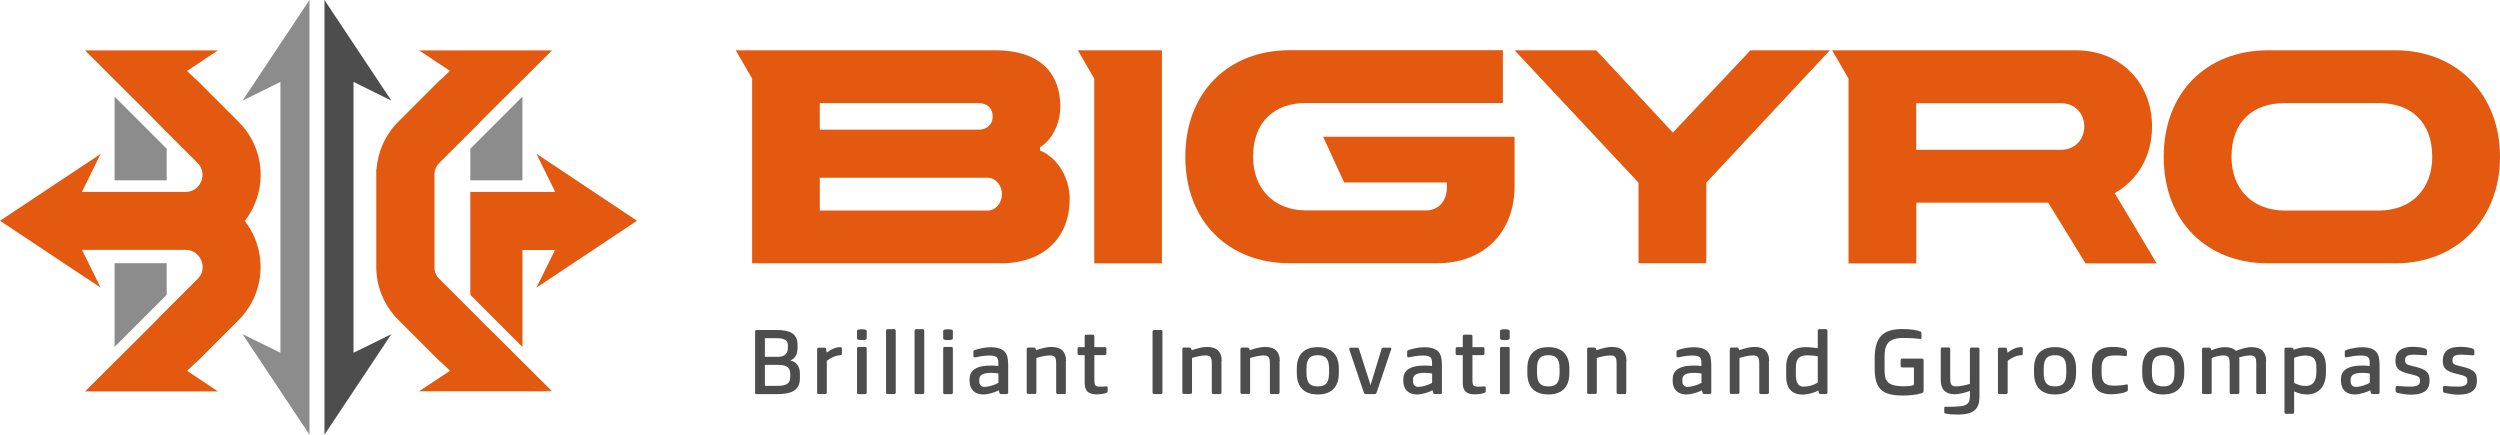 <?xml version="1.0" encoding="UTF-8"?>
<svg id="_레이어_2" data-name="레이어 2" xmlns="http://www.w3.org/2000/svg" viewBox="0 0 235 40.86">
  <defs>
    <style>
      .cls-1 {
        fill: #e2590f;
      }

      .cls-1, .cls-2, .cls-3 {
        stroke-width: 0px;
      }

      .cls-2 {
        fill: #4d4d4d;
      }

      .cls-3 {
        fill: #8c8c8c;
      }
    </style>
  </defs>
  <g id="_레이어_1-2" data-name="레이어 1">
    <g>
      <g>
        <path class="cls-1" d="M70.7,24.75V7.39l-1.54-2.66h24.47c3.58,0,6.04,1.67,6.04,5.33,0,1.67-.9,3.2-1.91,3.78v.31c1.76.72,2.79,2.68,2.79,4.54,0,3.67-2.46,6.06-6.47,6.06h-23.38ZM77.06,12.19h14.93c.7,0,1.32-.42,1.32-1.25s-.59-1.25-1.32-1.25h-14.93v2.5ZM77.06,19.79h15.8c.72,0,1.32-.7,1.32-1.54s-.61-1.54-1.32-1.54h-15.8v3.07Z"/>
        <path class="cls-1" d="M102.86,24.75V7.39l-1.54-2.66h7.9v20.02h-6.36Z"/>
        <path class="cls-1" d="M142.37,12.85v4.65c0,4.35-2.9,7.24-7.24,7.24h-13.92c-5.71,0-9.79-3.91-9.79-10.01s4.08-10.01,9.79-10.01h20.06v4.96h-18.48c-3.01,0-5,1.78-5,5.05,0,3.05,2,5.05,5,5.05h11.24c1.19,0,1.98-.88,1.98-2.19v-.44h-9.66l-1.98-4.3h18Z"/>
        <path class="cls-1" d="M172,4.73l-11.61,12.44v7.57h-6.37v-7.57l-11.65-12.44h7.68l7.2,7.73,7.29-7.73h7.46Z"/>
        <path class="cls-1" d="M173.76,24.75V7.39l-1.54-2.66h22.94c4.06,0,7.13,2.94,7.13,7.16,0,2.83-1.38,5.07-3.51,6.26l3.95,6.61h-6.69l-3.51-5.71h-12.4v5.71h-6.37ZM180.12,14.08h13.61c1.38,0,2.19-1.03,2.19-2.19s-.81-2.19-2.19-2.19h-13.61v4.39Z"/>
        <path class="cls-1" d="M213.18,24.75c-5.71,0-9.79-3.91-9.79-10.01s4.08-10.01,9.79-10.01h12.03c5.71,0,9.79,4.13,9.79,10.01s-4.08,10.01-9.79,10.01h-12.03ZM214.76,19.79h8.87c3.01,0,5-2,5-5.05,0-3.27-2-5.05-5-5.05h-8.87c-3.01,0-5,1.78-5,5.05,0,3.05,2,5.05,5,5.05Z"/>
      </g>
      <g>
        <polygon class="cls-3" points="15.67 24.74 10.77 24.74 10.77 32.61 15.67 27.71 15.67 24.74"/>
        <polygon class="cls-3" points="10.77 9.08 10.77 16.95 15.67 16.95 15.67 13.98 10.77 9.08"/>
        <polygon class="cls-3" points="44.21 13.98 44.21 16.95 49.11 16.95 49.11 9.08 44.21 13.98"/>
        <polygon class="cls-2" points="33.23 7.7 36.79 9.46 30.5 0 30.5 40.86 36.79 31.41 33.23 33.16 33.23 7.7"/>
        <polygon class="cls-3" points="22.8 9.46 26.36 7.7 26.36 33.16 22.8 31.41 29.09 40.86 29.09 0 22.8 9.46"/>
        <path class="cls-1" d="M18.73,33.79l3.7-3.7c2.02-2.02,2.62-5.04,1.53-7.69-.25-.6-.57-1.14-.95-1.63.38-.49.71-1.04.95-1.63,1.1-2.65.5-5.66-1.53-7.69l-3.7-3.7c-.13-.13-.26-.25-.4-.36l-.75-.72,2.9-1.93H7.99l6.01,5.99.89.9s-.02-.01-.03-.02l3.7,3.7c.68.68.47,1.45.35,1.74s-.51.99-1.48.99H7.7l1.76-3.57L0,20.75l9.46,6.29-1.75-3.55h9.73c.96,0,1.35.69,1.48.99s.34,1.06-.35,1.74l-3.7,3.7s.02-.01.03-.02l-.89.9-6.01,5.99h12.49l-2.9-1.93.75-.72c.14-.11.28-.23.4-.36Z"/>
        <polygon class="cls-1" points="59.88 20.75 50.42 14.45 52.19 18.04 44.21 18.04 44.21 20.43 44.21 23.5 44.21 27.71 49.11 32.61 49.11 23.5 52.17 23.5 50.42 27.04 59.88 20.75"/>
        <path class="cls-1" d="M45.88,30.8h0s-.89-.89-.89-.89c0,0,.02.01.03.02l-3.71-3.7c-.38-.38-.48-.79-.47-1.12v-8.71s0-.09,0-.14c.03-.3.15-.64.47-.96l3.71-3.7s-.02.01-.03.02l.89-.9h0s6.01-5.98,6.01-5.98h0s0,0,0,0h0s-.04,0-.04,0h-12.45l2.89,1.92-.75.72c-.14.11-.28.23-.4.36l-.95.95h0s0,0,0,0l-2.75,2.75c-1.23,1.23-1.93,2.83-2.05,4.48h-.02s0,.48,0,.48c0,0,0,0,0,.01,0,0,0,0,0,.01v8.66s0,0,0,.01c0,1.83.72,3.63,2.07,4.98l3.7,3.7c.13.13.27.25.41.36l.75.72h0s-2.91,1.93-2.91,1.93h12.49l-2.36-.48,2.36.47-6.01-5.99Z"/>
      </g>
      <g>
        <path class="cls-2" d="M70.98,36.89v-5.72c0-.09.05-.15.14-.15h1.88c1.22,0,1.97.32,1.97,1.39v.26c0,.47-.13,1.02-.69,1.21.61.12.91.62.91,1.19v.49c0,1.06-.66,1.49-2.17,1.49h-1.91c-.09,0-.14-.06-.14-.15ZM71.9,33.54h1.21c.53,0,.95-.21.95-.83v-.28c0-.39-.26-.64-1.05-.64h-1.11v1.75ZM71.9,36.27h1.17c1,0,1.21-.32,1.21-.84v-.29c0-.54-.28-.84-1.09-.84h-1.29v1.97Z"/>
        <path class="cls-2" d="M79.14,32.77v.48c0,.09-.04.14-.15.14-.46.03-.86.22-1.27.53v2.97c0,.09-.05.15-.14.15h-.63c-.09,0-.14-.06-.14-.15v-4.06c0-.09.05-.15.14-.15h.55c.11,0,.13.05.15.13l.06.34c.32-.23.71-.51,1.28-.52.11,0,.15.04.15.14Z"/>
        <path class="cls-2" d="M81.33,31.94c-.21.04-.42.04-.63,0-.09-.02-.14-.06-.14-.15v-.66c0-.09.05-.13.14-.15.21-.04.42-.04.63,0,.09.02.14.06.14.15v.66c0,.09-.05.13-.14.15ZM80.56,32.76c0-.09.05-.15.14-.15h.63c.09,0,.14.06.14.15v4.14c0,.09-.05.15-.14.15h-.63c-.09,0-.14-.06-.14-.15v-4.14Z"/>
        <path class="cls-2" d="M83.29,31.09c0-.09.05-.15.14-.15h.63c.09,0,.14.06.14.15v5.8c0,.09-.05.15-.14.15h-.63c-.09,0-.14-.06-.14-.15v-5.8Z"/>
        <path class="cls-2" d="M85.97,31.09c0-.09.05-.15.14-.15h.63c.09,0,.14.06.14.15v5.8c0,.09-.05.15-.14.15h-.63c-.09,0-.14-.06-.14-.15v-5.8Z"/>
        <path class="cls-2" d="M89.43,31.94c-.21.04-.42.04-.63,0-.09-.02-.14-.06-.14-.15v-.66c0-.09.05-.13.14-.15.21-.04.42-.04.63,0,.09.02.14.06.14.15v.66c0,.09-.05.13-.14.15ZM88.66,32.76c0-.09.05-.15.14-.15h.63c.09,0,.14.06.14.15v4.14c0,.09-.05.15-.14.15h-.63c-.09,0-.14-.06-.14-.15v-4.14Z"/>
        <path class="cls-2" d="M94.77,34.18v2.71c0,.09-.05.15-.14.15h-.53c-.09,0-.14-.05-.16-.15l-.05-.2c-.33.18-.98.39-1.47.39-.73,0-1.28-.41-1.28-1.29v-.14c0-.77.52-1.29,2.03-1.29.22,0,.44.02.67.04v-.32c0-.5-.18-.66-.88-.66-.44,0-.93.09-1.29.17-.09.02-.17-.02-.17-.12v-.4c0-.09.03-.13.13-.17.47-.16,1.03-.26,1.47-.26,1.39,0,1.66.63,1.66,1.55ZM92.55,36.37c.34,0,.93-.17,1.3-.38v-.88c-.23-.04-.45-.06-.66-.06-.8,0-1.14.18-1.14.65v.15c0,.37.25.52.5.52Z"/>
        <path class="cls-2" d="M100.19,33.95v2.94c0,.09-.05.15-.14.15h-.63c-.09,0-.14-.06-.14-.15v-2.68c0-.51-.05-.8-.58-.8-.39,0-.86.11-1.28.24v3.23c0,.09-.05.15-.14.15h-.63c-.09,0-.14-.06-.14-.15v-4.06c0-.09.05-.15.14-.15h.53c.09,0,.15.05.17.12l.04.13c.5-.17,1.01-.31,1.43-.31.98,0,1.39.49,1.39,1.32Z"/>
        <path class="cls-2" d="M104.12,36.44v.32c0,.08-.02.13-.13.17-.21.09-.59.14-.91.14-.81,0-1.12-.36-1.12-1.06v-2.63h-.52c-.09,0-.15-.05-.15-.14v-.47c0-.09.06-.14.15-.14h.52v-1.02c0-.09.05-.15.14-.15h.63c.09,0,.14.06.14.15v1.02h.98c.09,0,.15.05.15.14v.47c0,.09-.06.14-.15.14h-.98v2.39c0,.39.08.54.38.57.22.02.5,0,.72-.02.1-.02.15.04.15.13Z"/>
        <path class="cls-2" d="M109.13,37.04h-.65c-.09,0-.14-.06-.14-.15v-5.72c0-.09.05-.15.14-.15h.65c.09,0,.14.06.14.15v5.72c0,.09-.05.15-.14.15Z"/>
        <path class="cls-2" d="M114.82,33.95v2.94c0,.09-.05.15-.14.15h-.63c-.09,0-.14-.06-.14-.15v-2.68c0-.51-.05-.8-.58-.8-.39,0-.86.11-1.28.24v3.23c0,.09-.05.15-.14.15h-.63c-.09,0-.14-.06-.14-.15v-4.06c0-.09.05-.15.14-.15h.53c.09,0,.15.05.17.12l.04.13c.5-.17,1.01-.31,1.43-.31.98,0,1.39.49,1.39,1.32Z"/>
        <path class="cls-2" d="M120.28,33.95v2.94c0,.09-.05.15-.14.15h-.63c-.09,0-.14-.06-.14-.15v-2.68c0-.51-.05-.8-.58-.8-.39,0-.86.11-1.28.24v3.23c0,.09-.05.15-.14.15h-.63c-.09,0-.14-.06-.14-.15v-4.06c0-.09.05-.15.14-.15h.53c.09,0,.15.05.17.12l.04.13c.5-.17,1.01-.31,1.43-.31.98,0,1.39.49,1.39,1.32Z"/>
        <path class="cls-2" d="M123.87,37.08c-1.23,0-1.97-.65-1.97-2v-.45c0-1.35.74-2,1.97-2s1.98.65,1.98,2v.45c0,1.35-.74,2-1.98,2ZM123.87,33.39c-.68,0-1.06.27-1.06,1.24v.45c0,.97.38,1.24,1.06,1.24s1.06-.27,1.06-1.24v-.45c0-.97-.38-1.24-1.06-1.24Z"/>
        <path class="cls-2" d="M130.77,32.84l-1.37,4.06c-.03.09-.07.14-.17.14h-.86c-.09,0-.13-.05-.17-.14l-1.37-4.06c-.02-.1.02-.16.12-.16h.63c.09,0,.14.05.17.14l.8,2.5c.09.27.18.54.28.89.1-.35.18-.62.27-.89l.76-2.5c.02-.09.07-.14.17-.14h.63c.1,0,.14.06.12.16Z"/>
        <path class="cls-2" d="M135.54,34.18v2.71c0,.09-.05.15-.14.15h-.53c-.09,0-.14-.05-.16-.15l-.05-.2c-.33.18-.98.39-1.47.39-.73,0-1.28-.41-1.28-1.29v-.14c0-.77.52-1.29,2.03-1.29.22,0,.44.02.67.04v-.32c0-.5-.18-.66-.88-.66-.44,0-.93.09-1.29.17-.09.02-.17-.02-.17-.12v-.4c0-.09.03-.13.13-.17.47-.16,1.03-.26,1.47-.26,1.39,0,1.66.63,1.66,1.55ZM133.32,36.37c.34,0,.93-.17,1.3-.38v-.88c-.23-.04-.45-.06-.66-.06-.8,0-1.14.18-1.14.65v.15c0,.37.25.52.5.52Z"/>
        <path class="cls-2" d="M139.66,36.44v.32c0,.08-.02.13-.13.17-.21.09-.59.14-.91.14-.81,0-1.12-.36-1.12-1.06v-2.63h-.52c-.09,0-.15-.05-.15-.14v-.47c0-.09.06-.14.15-.14h.52v-1.02c0-.09.05-.15.14-.15h.63c.09,0,.14.06.14.15v1.02h.98c.09,0,.15.05.15.14v.47c0,.09-.06.14-.15.14h-.98v2.39c0,.39.08.54.38.57.22.02.5,0,.72-.02.1-.02.15.04.15.13Z"/>
        <path class="cls-2" d="M141.77,31.94c-.21.04-.42.04-.63,0-.09-.02-.14-.06-.14-.15v-.66c0-.09.05-.13.14-.15.21-.04.42-.04.63,0,.09.02.14.06.14.15v.66c0,.09-.05.13-.14.15ZM141,32.76c0-.09.05-.15.14-.15h.63c.09,0,.14.06.14.15v4.14c0,.09-.05.15-.14.15h-.63c-.09,0-.14-.06-.14-.15v-4.14Z"/>
        <path class="cls-2" d="M145.54,37.08c-1.23,0-1.97-.65-1.97-2v-.45c0-1.35.74-2,1.97-2s1.98.65,1.98,2v.45c0,1.35-.74,2-1.98,2ZM145.54,33.39c-.68,0-1.06.27-1.06,1.24v.45c0,.97.38,1.24,1.06,1.24s1.06-.27,1.06-1.24v-.45c0-.97-.38-1.24-1.06-1.24Z"/>
        <path class="cls-2" d="M152.87,33.95v2.94c0,.09-.05.15-.14.15h-.63c-.09,0-.14-.06-.14-.15v-2.68c0-.51-.05-.8-.58-.8-.39,0-.86.11-1.28.24v3.23c0,.09-.05.15-.14.15h-.63c-.09,0-.14-.06-.14-.15v-4.06c0-.09.05-.15.14-.15h.53c.09,0,.15.05.17.12l.04.13c.5-.17,1.01-.31,1.43-.31.98,0,1.39.49,1.39,1.32Z"/>
        <path class="cls-2" d="M160.86,34.18v2.71c0,.09-.05.15-.14.15h-.53c-.09,0-.14-.05-.16-.15l-.05-.2c-.33.18-.98.39-1.47.39-.73,0-1.28-.41-1.28-1.29v-.14c0-.77.52-1.29,2.03-1.29.22,0,.44.02.67.04v-.32c0-.5-.18-.66-.88-.66-.44,0-.93.09-1.29.17-.09.02-.17-.02-.17-.12v-.4c0-.09.03-.13.13-.17.47-.16,1.03-.26,1.47-.26,1.39,0,1.66.63,1.66,1.55ZM158.64,36.37c.34,0,.93-.17,1.3-.38v-.88c-.23-.04-.45-.06-.66-.06-.8,0-1.14.18-1.14.65v.15c0,.37.25.52.5.52Z"/>
        <path class="cls-2" d="M166.28,33.95v2.94c0,.09-.05.15-.14.15h-.63c-.09,0-.14-.06-.14-.15v-2.68c0-.51-.05-.8-.58-.8-.39,0-.86.11-1.28.24v3.23c0,.09-.05.15-.14.15h-.63c-.09,0-.14-.06-.14-.15v-4.06c0-.09.05-.15.14-.15h.53c.09,0,.15.05.17.12l.04.13c.5-.17,1.01-.31,1.43-.31.98,0,1.39.49,1.39,1.32Z"/>
        <path class="cls-2" d="M171.78,31.09v5.8c0,.09-.05.15-.14.15h-.51c-.09,0-.13-.05-.16-.14l-.05-.2c-.45.27-1.09.39-1.48.39-1.17,0-1.54-.8-1.54-1.69v-.89c0-1.27.64-1.88,1.86-1.88.36,0,.8.06,1.11.1v-1.64c0-.09.05-.15.14-.15h.63c.09,0,.14.06.14.15ZM169.57,36.34c.39,0,.83-.1,1.3-.37v-2.47c-.29-.07-.7-.1-.96-.1-.76,0-1.1.29-1.1,1.15v.68c0,.64.17,1.13.76,1.12Z"/>
        <path class="cls-2" d="M180.49,31.14c.11.06.13.12.13.2v.4c0,.11-.06.13-.16.12-.3-.05-.87-.09-1.57-.09-1.5,0-1.74.73-1.74,1.76v1.05c0,1.12.08,1.73,1.85,1.73.27,0,.54-.02.78-.08.12-.03.13-.08.13-.18v-1.51h-1.1c-.1,0-.15-.06-.15-.15v-.54c0-.1.05-.15.16-.14h1.85c.09,0,.15.05.15.14v2.83c0,.15-.05.24-.17.28-.54.17-1.28.22-1.75.22-1.95,0-2.68-.58-2.68-2.57v-.95c0-2.09.91-2.73,2.61-2.73.69,0,1.42.09,1.66.24Z"/>
        <path class="cls-2" d="M186.07,32.83v4.47c0,1.13-.51,1.65-1.96,1.67-.54,0-.87-.02-1.22-.09-.12-.02-.13-.08-.13-.17v-.35c0-.09.03-.14.15-.13.29.02.69,0,1.13-.02.85-.05,1.13-.29,1.13-.95v-.51c-.49.17-1,.31-1.41.31-.93,0-1.33-.49-1.33-1.35v-2.9c0-.09.05-.15.14-.15h.61c.09,0,.14.06.14.15v2.69c0,.54.05.82.53.82.39,0,.88-.1,1.32-.24v-3.23c0-.13.06-.18.15-.18h.61c.09,0,.14.06.14.15Z"/>
        <path class="cls-2" d="M190.14,32.77v.48c0,.09-.04.14-.15.14-.46.03-.86.22-1.27.53v2.97c0,.09-.05.15-.14.15h-.63c-.09,0-.14-.06-.14-.15v-4.06c0-.09.05-.15.14-.15h.55c.11,0,.13.05.15.13l.06.34c.31-.23.71-.51,1.28-.52.11,0,.15.04.15.14Z"/>
        <path class="cls-2" d="M193.17,37.08c-1.23,0-1.97-.65-1.97-2v-.45c0-1.35.74-2,1.97-2s1.98.65,1.98,2v.45c0,1.35-.74,2-1.98,2ZM193.17,33.39c-.68,0-1.06.27-1.06,1.24v.45c0,.97.38,1.24,1.06,1.24s1.06-.27,1.06-1.24v-.45c0-.97-.38-1.24-1.06-1.24Z"/>
        <path class="cls-2" d="M199.8,32.84c.11.06.13.12.13.2v.31c0,.11-.06.13-.16.12-.3-.05-.67-.07-1.08-.06-.98.04-1.14.5-1.14,1.25v.38c0,.68.12,1.21,1.13,1.21.47,0,.84-.03,1.18-.11.1-.02.16,0,.16.12v.35c0,.09-.02.16-.13.2-.46.2-1.03.24-1.4.25-1.26.02-1.85-.58-1.85-2.05v-.27c0-1.59.67-2.13,1.99-2.13.45,0,.91.06,1.17.21Z"/>
        <path class="cls-2" d="M203.34,37.08c-1.23,0-1.97-.65-1.97-2v-.45c0-1.35.74-2,1.97-2s1.98.65,1.98,2v.45c0,1.35-.74,2-1.98,2ZM203.34,33.39c-.68,0-1.06.27-1.06,1.24v.45c0,.97.38,1.24,1.06,1.24s1.06-.27,1.06-1.24v-.45c0-.97-.38-1.24-1.06-1.24Z"/>
        <path class="cls-2" d="M213,33.95v2.94c0,.09-.05.15-.14.15h-.63c-.09,0-.14-.06-.14-.15v-2.68c0-.51-.05-.8-.58-.8-.3,0-.61.06-1.03.19.02.11.02.23.02.35v2.94c0,.09-.05.15-.14.15h-.63c-.09,0-.14-.06-.14-.15v-2.68c0-.51-.05-.8-.58-.8-.32,0-.64.06-1.11.24v3.24c0,.09-.05.15-.14.15h-.63c-.09,0-.14-.06-.14-.15v-4.06c0-.09.05-.15.14-.15h.53c.09,0,.15.05.17.12l.04.13c.41-.17.84-.3,1.25-.3.49,0,.84.12,1.06.35.44-.17,1.01-.35,1.45-.35.98,0,1.39.49,1.39,1.32Z"/>
        <path class="cls-2" d="M218.64,34.51v.52c0,1.43-.83,2.05-1.77,2.05-.46,0-.87-.12-1.22-.29v1.96c0,.09-.05.15-.14.15h-.63c-.09,0-.14-.06-.14-.15v-5.92c0-.09.05-.15.14-.15h.53c.09,0,.15.05.17.12l.02.08c.36-.13.79-.25,1.19-.25,1.21,0,1.85.61,1.85,1.88ZM217.74,34.55c0-.87-.33-1.13-1.1-1.13-.3,0-.66.09-.99.21v2.37c.38.17.66.28,1.07.28.58,0,1.02-.31,1.02-1.31v-.43Z"/>
        <path class="cls-2" d="M223.68,34.18v2.71c0,.09-.05.15-.14.15h-.53c-.09,0-.14-.05-.16-.15l-.05-.2c-.33.18-.98.39-1.47.39-.73,0-1.28-.41-1.28-1.29v-.14c0-.77.52-1.29,2.03-1.29.22,0,.44.02.67.04v-.32c0-.5-.18-.66-.88-.66-.44,0-.93.09-1.29.17-.09.02-.17-.02-.17-.12v-.4c0-.09.03-.13.13-.17.47-.16,1.03-.26,1.47-.26,1.39,0,1.66.63,1.66,1.55ZM221.46,36.37c.34,0,.93-.17,1.3-.38v-.88c-.23-.04-.45-.06-.66-.06-.8,0-1.14.18-1.14.65v.15c0,.37.25.52.5.52Z"/>
        <path class="cls-2" d="M228.14,32.93v.33c0,.11-.06.15-.15.14-.32-.02-.74-.06-1.06-.06-.64,0-.85.15-.85.5s.12.43.62.55l.32.08c1.15.28,1.36.59,1.36,1.32s-.35,1.28-1.68,1.31c-.43,0-.94-.06-1.38-.19-.1-.03-.13-.09-.13-.19v-.31c0-.09.07-.13.16-.13.43.04.89.06,1.3.06.63-.02.83-.2.83-.51,0-.33-.02-.45-.69-.61l-.32-.08c-.98-.24-1.3-.5-1.3-1.25,0-.85.54-1.29,1.63-1.29.46,0,.91.06,1.18.17.1.04.14.07.14.16Z"/>
        <path class="cls-2" d="M232.59,32.93v.33c0,.11-.06.15-.15.14-.32-.02-.74-.06-1.06-.06-.64,0-.85.15-.85.5s.12.43.62.55l.32.08c1.15.28,1.36.59,1.36,1.32s-.35,1.28-1.68,1.31c-.43,0-.94-.06-1.38-.19-.1-.03-.13-.09-.13-.19v-.31c0-.09.07-.13.16-.13.43.04.89.06,1.3.06.63-.02.83-.2.83-.51,0-.33-.02-.45-.69-.61l-.32-.08c-.98-.24-1.3-.5-1.3-1.25,0-.85.54-1.29,1.63-1.29.46,0,.91.06,1.18.17.1.04.14.07.14.16Z"/>
      </g>
    </g>
  </g>
</svg>